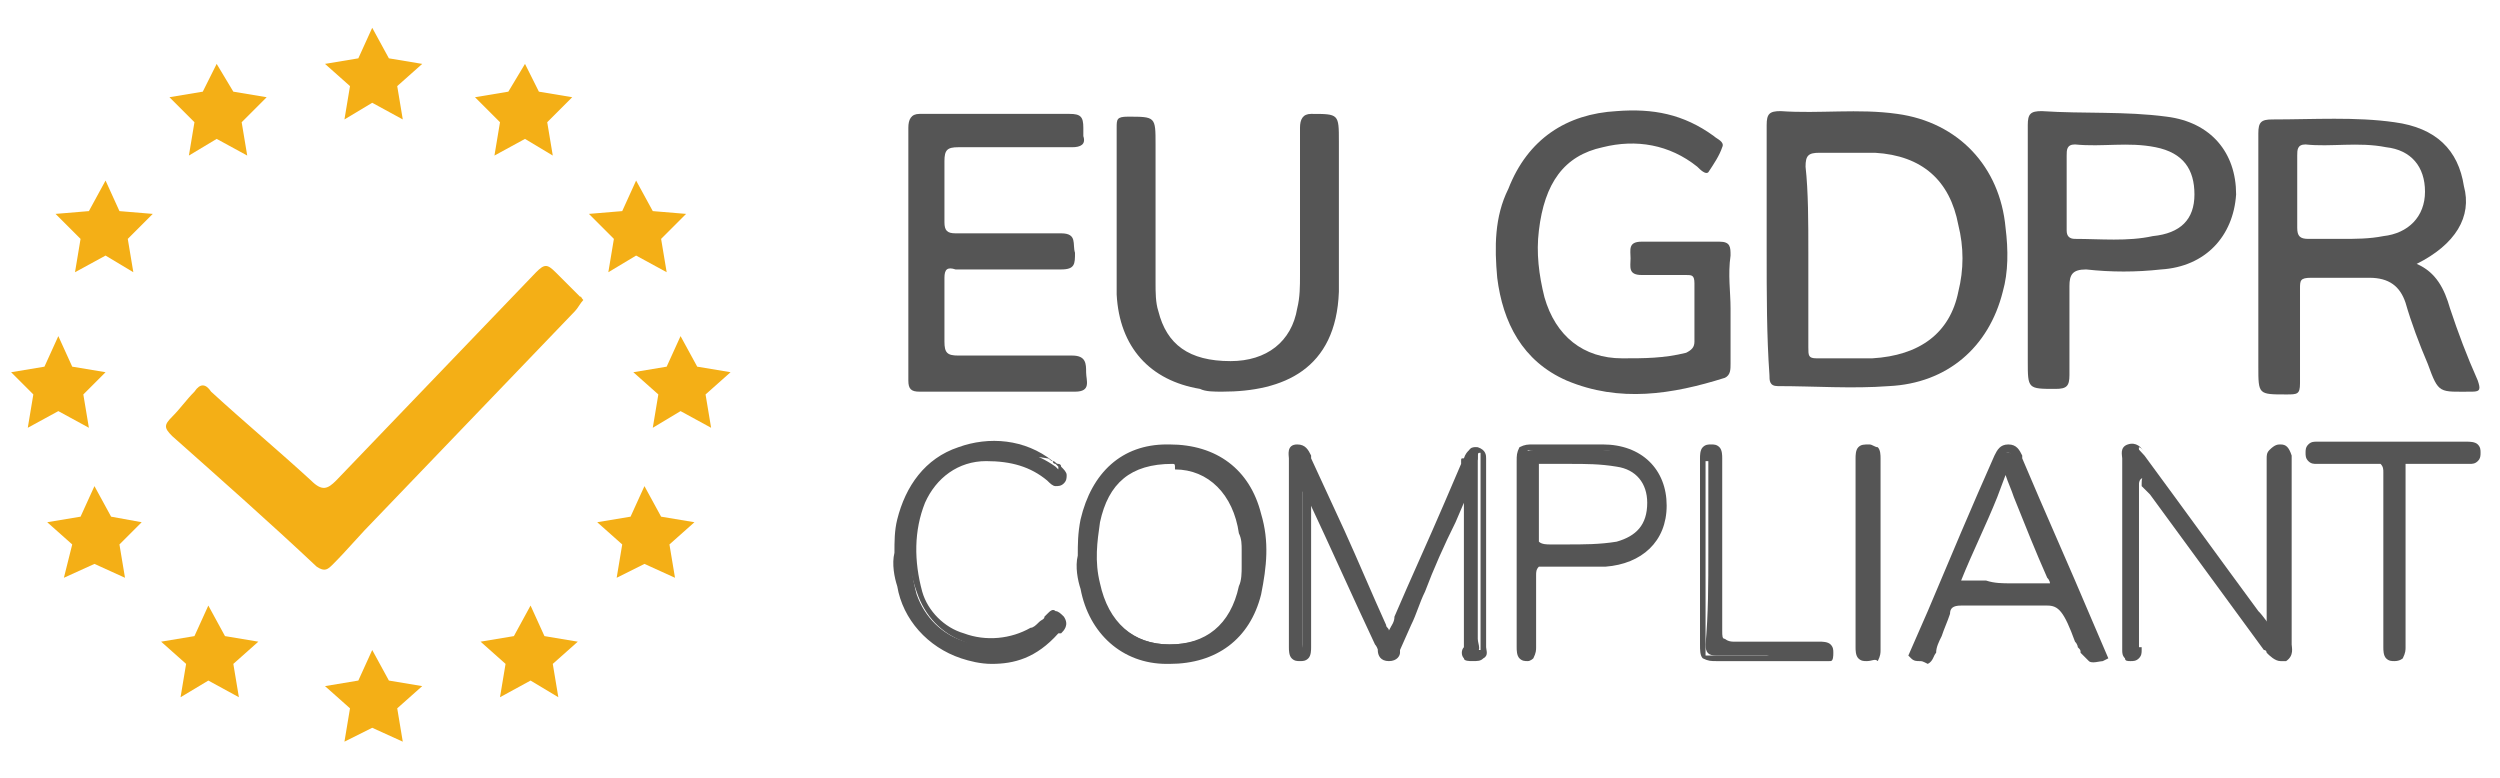 <?xml version="1.0" encoding="utf-8"?>
<!-- Generator: Adobe Illustrator 22.1.0, SVG Export Plug-In . SVG Version: 6.00 Build 0)  -->
<svg version="1.1" id="Layer_1" xmlns="http://www.w3.org/2000/svg" xmlns:xlink="http://www.w3.org/1999/xlink" x="0px" y="0px"
	 viewBox="0 0 90 28" style="enable-background:new 0 0 90 28;" xml:space="preserve">
<style type="text/css">
	.st0{fill:#555555;}
	.st1{fill:#555555;stroke:#555555;stroke-width:3;stroke-miterlimit:10;}
	.st2{fill:#F4AF16;}
</style>
<g>
	<g>
		<path class="st0" d="M1128.8-569.6c0-13.5,0.1-27.1-0.1-40.6c0-3.4,0.9-4.4,4.3-4.3c12.5,0.5,25.1-0.8,37.6,0.8
			c20.2,2.6,33.8,16.8,35.4,37.2c0.6,7.1,0.5,14.2-1.2,21.1c-4.3,17.7-18.1,29.5-37,30.5c-12,0.7-24.1,0.1-36.2,0.4
			c-3.1,0.1-2.8-1.7-2.8-3.7C1128.8-541.9,1128.8-555.8,1128.8-569.6z M1142.2-569.3c0,10.1,0,20.3,0,30.4c0,2.3,0.3,3.6,3.1,3.5
			c5.9-0.2,11.9,0.2,17.9-0.1c15.5-0.8,25.4-8.6,28.4-22.1c1.6-7.1,1.7-14.3,0.3-21.6c-2.7-14.5-12-22.9-26.8-23.7
			c-6.1-0.4-12.2,0.1-18.3-0.3c-3.5-0.2-4.7,0.7-4.6,4.4C1142.4-588.9,1142.2-579.1,1142.2-569.3z"/>
		<path class="st0" d="M1340.6-565.4c6.4,3.1,8.9,8.3,10.9,14.1c2.8,7.9,5.8,15.7,8.8,23.5c0.9,2.3,0.9,3.4-2.1,3.5
			c-10.5,0.5-10.5,0.6-14.2-9.3c-2.5-6.8-5.1-13.5-7.6-20.3c-2-5.5-5.8-8.4-11.6-8.5c-6.3-0.1-12.5-0.1-18.8-0.4
			c-3.2-0.1-3.7,1.3-3.7,4c0.1,10.1-0.1,20.3,0.1,30.4c0.1,3.2-1,4-4.1,4c-9.1-0.1-9.1,0.1-9.1-9c0-25.4,0.1-50.9-0.1-76.3
			c0-3.7,0.8-4.9,4.7-4.8c13.3,0.3,26.7-1,40,0.7c13.7,1.8,21.1,8.7,22.8,20.4C1358.6-580.8,1353.6-571.8,1340.6-565.4z
			 M1316.8-573.5c0-0.1,0-0.3,0-0.4c4.7,0,9.4,0.4,14-0.1c8.5-0.9,13.2-6.2,13.4-14.3c0.3-8.1-4.2-13.3-12.8-14.7
			c-8.8-1.4-17.7-0.3-26.5-0.7c-2.4-0.1-2.4,1.5-2.4,3.2c0,7.9,0.1,15.8,0,23.7c0,2.5,0.7,3.5,3.3,3.4
			C1309.3-573.6,1313.1-573.5,1316.8-573.5z"/>
		<path class="st0" d="M1116.8-550.6c0,6,0,11.9,0,17.9c0,1.9,0,3.5-2.2,4.2c-17,5.8-34.2,8.3-51.3,0.8
			c-14.4-6.4-20.7-18.8-22.3-33.8c-1.1-9.8-0.6-19.6,3.2-29c6.6-16.1,19.2-23.6,36-24.8c11.3-0.8,22.1,1.3,31.6,8.1
			c1.3,0.9,3.8,1.6,3,3.8c-1,2.8-2.3,5.7-4.2,8.1c-1,1.3-2.4-0.8-3.5-1.6c-9.5-6.8-20-8.7-31.2-6.3c-12.7,2.7-19.4,11.5-21.2,27.1
			c-0.8,7.2-0.4,14.5,1.6,21.5c3.4,12.3,12.4,19.6,25.1,20.4c7,0.4,13.8-0.1,20.6-1.9c2.1-0.6,2.8-1.5,2.8-3.7
			c-0.1-6.4-0.1-12.9,0-19.3c0-2.3-0.7-3.1-3-3c-4.8,0.1-9.7-0.2-14.5,0.1c-4.6,0.3-3.3-2.9-3.3-5.2c-0.1-2.4-0.9-5.2,3.5-5
			c8.5,0.3,17.1,0.3,25.6,0c3.5-0.1,4,1.4,3.9,4.2C1116.7-562.2,1116.8-556.4,1116.8-550.6z"/>
		<path class="st0" d="M877.5-614.4c8.2,0,16.4,0.2,24.6-0.1c3.8-0.1,4.9,1.1,4.4,4.6c-0.1,0.9-0.1,1.9,0,2.9c0.5,3.1-1,3.7-3.8,3.7
			c-12.4-0.1-24.8,0.1-37.2-0.1c-3.6-0.1-4.7,0.9-4.5,4.5c0.3,6.6,0.2,13.2,0,19.8c-0.1,3,0.8,3.8,3.8,3.8
			c11.6-0.2,23.2,0.2,34.8-0.2c5.8-0.2,4,3.4,4.3,6.2c0.3,3.3,0,5.2-4.4,5.1c-11.4-0.4-22.9,0-34.3-0.2c-3,0-4.3,0.5-4.1,3.9
			c0.3,7.1,0.3,14.2,0,21.2c-0.1,3.3,0.7,4.4,4.2,4.3c12.4-0.2,24.8,0.2,37.2-0.2c4.8-0.2,4.3,2.4,4.1,5.3c-0.2,2.7,1.4,6-4,5.9
			c-16.9-0.3-33.8-0.2-50.7-0.1c-2.9,0-3.9-0.7-3.9-3.8c0.1-27.5,0.1-55.1,0-82.6c0-3.1,0.7-4.2,4-4.1
			C860.4-614.2,868.9-614.4,877.5-614.4z"/>
		<path class="st0" d="M916.9-582.9c0-9.2,0.1-18.4,0-27.5c0-2.7,0.4-4,3.6-4c9.4-0.1,9.4-0.2,9.4,9.3c0,15.1,0,30.3,0,45.4
			c0,3,0.3,6.1,0.9,9.1c2.3,11,10.4,16.7,23.3,16.5c12.1-0.2,19.8-6,22-16.9c0.8-3.7,1-7.3,0.9-11c-0.1-16.1,0-32.2-0.2-48.3
			c0-3.1,0.8-4.1,4-4.1c9.3,0.1,9.4-0.1,9.3,9.4c-0.1,16.4,0.2,32.9-0.4,49.3c-1,25.4-18.2,33-38,32.6c-2.6,0-5.2-0.3-7.7-0.7
			c-16.3-2.8-26.1-13.8-26.9-30.5c-0.4-9.5-0.1-19-0.1-28.5C917-582.9,916.9-582.9,916.9-582.9z"/>
		<path class="st0" d="M1213.9-569.6c0-13.5,0.1-27-0.1-40.6c0-3.4,0.9-4.4,4.3-4.3c13.7,0.5,27.4-1.1,41,0.8
			c14.4,2,22.8,12,22.4,25.6c-0.5,13.9-10.1,23.8-24.7,24.7c-8.2,0.5-16.4,0.5-24.6,0.1c-4.5-0.2-5.3,1.4-5.2,5.4
			c0.3,9.7,0,19.3,0.2,29c0.1,3.2-0.6,4.5-4.2,4.5c-9-0.1-9,0.1-9-9.1C1213.9-545.5,1213.9-557.6,1213.9-569.6z M1227-588.5
			c0,4,0.1,8,0,12c0,1.9,0.5,3,2.7,2.9c8.5-0.2,17,0.5,25.5-0.5c8.2-1,12.8-6.2,13-14c0.2-8.5-3.9-13.6-12.3-15
			c-8.8-1.5-17.6-0.4-26.5-0.7c-2.4-0.1-2.4,1.5-2.4,3.2C1227-596.5,1227-592.5,1227-588.5z"/>
		<path class="st1" d="M978.2-490.9c0,8.3,0,16.7,0,25c0,8.2,0,16.4,0,24.6c0,1.5,1.1,3.9-2.1,3.7c-2.7-0.1-1.8-2.3-1.8-3.6
			c-0.1-20-0.1-40,0-59.9c0-1.4-1-3.5,1.6-3.8c2.2-0.3,2.5,1.6,3.2,3c8,18.2,16.1,36.5,24.1,54.7c0.6,1.3,1.2,2.6,2.2,4.6
			c1.3-2.9,2.4-5.1,3.4-7.3c7.4-16.8,14.7-33.6,22-50.3c0.3-0.7,0.7-1.5,1-2.2c0.5-1.5,1.2-2.7,3.1-2.4c1.9,0.4,1.2,2,1.3,3.2
			c0.1,7.7,0,15.5,0,23.2c0,12.1,0.1,24.2-0.1,36.2c0,1.6,1.8,4.8-2,4.7c-3.3-0.1-1.8-3-1.8-4.5c0-15.3,0.1-30.6,0.2-45.9
			c0-1.5-0.1-3-1.1-4.7c-4.9,11.1-9.8,22.2-14.7,33.2c-2.8,6.3-5.6,12.6-8.4,19c-0.6,1.4-0.9,3.1-3.2,3c-2-0.1-2.2-1.7-2.7-2.9
			c-7.1-15.8-14.2-31.7-21.3-47.5c-0.5-1.1-1.1-2.2-1.7-3.3C979.1-491,978.6-490.9,978.2-490.9z"/>
		<path class="st1" d="M1294.6-446.7c0-17.5,0-35.1,0-52.6c0-1.3,0-2.6,0-3.9c0-1.4,0.8-2,2.2-1.9c1.2,0.1,1.7,0.7,1.8,1.8
			c0,1.1,0,2.3,0,3.4c0,19.2,0,38.3-0.1,57.5c0,1.6,1.2,3.9-1.1,4.7c-2.4,0.9-3.3-1.3-4.4-2.8c-12.5-17-25-33.9-37.5-50.9
			c-1.3-1.8-2.6-3.5-4-5.4c-1.6,1.4-0.9,3-1,4.3c-0.1,16.6,0,33.2,0,49.8c0,1.1,0,2.3,0,3.4c0,1.5-0.9,1.8-2.2,1.8
			c-1.4,0-1.6-0.8-1.5-1.9c0-0.8,0-1.6,0-2.4c0-19.7,0-39.3,0.1-59c0-1.4-1.1-3.4,1.1-4.2c2.1-0.7,3.1,1.1,4.1,2.5
			c12.4,16.8,24.8,33.7,37.3,50.5c1.4,1.9,2.8,3.7,4.3,5.6C1293.9-446.5,1294.2-446.6,1294.6-446.7z"/>
		<path class="st1" d="M905.5-470.9c-0.3-4.1,0.2-7.9,1-11.7c3.2-14.3,13.3-22.7,27.1-22.9c15.4-0.2,25.5,7.2,29.3,21.9
			c2.2,8.4,2.2,16.9-0.1,25.3c-4.1,14.6-14.2,22.1-29.5,21.7c-13.5-0.4-23.8-9.3-26.8-23.4C905.7-463.7,905.2-467.3,905.5-470.9z
			 M960.2-470.2c-0.3-3.4-0.3-6.3-0.7-9.1c-1.9-13.4-10.6-21.9-22.6-22.2c-14.5-0.4-23.3,6.3-26.2,20.2c-1.4,6.7-1.4,13.4-0.1,20.1
			c2.7,13.2,11.4,20.7,24,20.8c12.9,0.1,21.3-6.8,24.3-20.2C959.6-464,959.8-467.3,960.2-470.2z"/>
		<path class="st1" d="M1238-438c-2.7,0.9-4.5,0.5-5.3-2.1c-0.3-1.1-0.9-2.1-1.3-3.1c-3.8-10.1-5.9-12.7-10.8-12.8
			c-6.2,0.2-21.8,0.1-28.4-0.1c-2.8-0.1-4.4,0.7-5.4,3.5c-1.4,4.1-3.4,8-5,12c-1,2.7-2.5,4-5.5,2.6c9.2-21.4,18.4-42.8,27.6-64.2
			c0.7-1.5,1.1-2.9,3.3-2.8c2.2,0.1,2.5,1.7,3.1,3.1C1219.6-480.8,1228.7-459.6,1238-438z M1207.1-499.8
			c-5.7,13.2-10.8,25.2-16,37.3c-1.2,2.7,0.6,2.5,2.3,2.5c9,0,18-0.1,27.1,0.1c3.3,0.1,3.4-0.9,2.2-3.6
			C1217.6-475.2,1212.7-486.8,1207.1-499.8z"/>
		<path class="st1" d="M1049-471.5c0-10,0.1-19.9-0.1-29.9c0-2.9,0.8-3.9,3.8-3.8c7.6,0.2,15.1-0.1,22.7,0.1
			c12.4,0.3,19.8,7.2,19.8,18.3c0,10.7-7.3,17.8-18.8,18.3c-6.3,0.2-12.6,0.3-18.8,0c-4-0.2-4.8,1.3-4.6,4.9
			c0.2,7.6,0.1,15.1,0,22.7c0,1.4,0.8,3.5-1.9,3.5c-2.7,0-2-2-2-3.4C1049-451.2,1049-461.3,1049-471.5z M1053-487
			c0,3.9,0,7.7,0,11.6c0,1.4-0.4,3.1,1.9,3c8.5-0.4,17.1,1.1,25.5-0.8c7.1-1.6,10.8-6.7,10.7-14c-0.1-6.9-4-11.8-10.9-13.3
			c-8.3-1.8-16.7-0.4-25-0.8c-2.2-0.1-2.2,1.2-2.2,2.8C1053-494.8,1053-490.9,1053-487z"/>
		<path class="st1" d="M845.5-470.7c-0.1-3.7,0.1-7.1,0.8-10.4c4.6-22.6,29.3-32.3,48.1-18.8c0.8,0.6,1.5,1.2,2.3,1.8
			c1.3,1.1,1.7,2.3,0.5,3.7c-1.5,1.8-2.3,0-3.1-0.7c-6.1-4.9-13-6.8-20.7-6.4c-9.8,0.4-17.6,5.7-21.1,14.9
			c-3.7,9.8-3.8,19.9-0.5,29.8c5,15.1,22.9,21.2,37.5,13.1c1.5-0.9,2.9-2,4.4-2.9c1.2-0.7,2.2-3,3.8-0.6c1.3,2-0.3,2.8-1.5,3.9
			c-17.4,14.8-44.6,5.7-49.4-16.7C845.8-463.7,845.2-467.4,845.5-470.7z"/>
		<path class="st1" d="M1335.7-469.5c0,9.5,0,19,0,28.5c0,1.4,0.9,3.4-2,3.4c-2.8,0-2-1.9-2-3.4c0-18.7-0.1-37.3,0.1-56
			c0-3.5-0.7-4.8-4.5-4.6c-5.8,0.3-11.6,0.1-17.4,0.1c-1.3,0-3.1,0.6-3-1.9c0.1-2.3,1.8-1.8,3.2-1.8c15.8,0,31.5,0,47.3,0
			c1.5,0,3.5-0.4,3.3,2.2c-0.2,2.4-2.1,1.5-3.3,1.5c-6.1,0.1-12.2,0.2-18.3,0c-2.8-0.1-3.5,0.8-3.5,3.5c0.1,9.5,0.1,19,0.1,28.5
			C1335.6-469.5,1335.7-469.5,1335.7-469.5z"/>
		<path class="st1" d="M1109.6-471.2c0-10,0-20,0-29.9c0-1.5-1-4,2-3.9c2.9,0.1,1.8,2.6,1.8,4c0.1,18.4,0.2,36.7,0,55.1
			c0,3.9,1.2,4.8,4.9,4.7c9.2-0.2,18.3-0.1,27.5,0c1.4,0,3.6-0.9,3.7,1.7c0.2,3.1-2.4,1.9-3.8,2c-10.8,0.1-21.6,0-32.4,0.1
			c-2.9,0-3.9-0.7-3.8-3.7C1109.7-451.3,1109.6-461.2,1109.6-471.2z"/>
		<path class="st1" d="M1159.9-472c0-9.8,0-19.6,0-29.4c0-1.6-0.8-4,2.2-3.7c2.6,0.2,1.6,2.4,1.6,3.8c0.1,20.1,0.1,40.2,0,60.3
			c0,1.4,0.9,3.5-1.9,3.4c-2.7,0-1.9-2.1-1.9-3.5C1159.9-451.4,1159.9-461.7,1159.9-472z"/>
	</g>
	<g>
		<polygon class="st2" points="674.7,-642.3 679.5,-632.5 690.4,-630.9 682.5,-623.2 684.4,-612.5 674.7,-617.6 665,-612.5 
			666.9,-623.2 659,-630.9 669.9,-632.5 		"/>
		<polygon class="st2" points="624.1,-630.9 628.9,-621.1 639.8,-619.5 631.9,-611.9 633.8,-601.1 624.1,-606.2 614.4,-601.1 
			616.3,-611.9 608.4,-619.5 619.2,-621.1 		"/>
		<polygon class="st2" points="587.1,-592.8 591.9,-583 602.7,-581.4 594.9,-573.8 596.7,-563 587.1,-568.1 577.4,-563 
			579.2,-573.8 571.4,-581.4 582.2,-583 		"/>
		<polygon class="st2" points="572.1,-541.8 576.9,-532 587.7,-530.4 579.9,-522.8 581.7,-512 572.1,-517.1 562.4,-512 
			564.2,-522.8 556.4,-530.4 567.2,-532 		"/>
		<polygon class="st2" points="584,-492.6 588.9,-482.8 599.7,-481.2 591.9,-473.6 593.7,-462.8 584,-467.9 574.3,-462.8 
			576.2,-473.6 568.4,-481.2 579.2,-482.8 		"/>
		<polygon class="st2" points="621.2,-454.1 626.1,-444.2 636.9,-442.7 629.1,-435 630.9,-424.3 621.2,-429.3 611.6,-424.3 
			613.4,-435 605.6,-442.7 616.4,-444.2 		"/>
		<polygon class="st2" points="674.7,-439.2 679.5,-429.3 690.4,-427.8 682.5,-420.1 684.4,-409.4 674.7,-414.4 665,-409.4 
			666.9,-420.1 659,-427.8 669.9,-429.3 		"/>
		<polygon class="st2" points="725.7,-454.1 730.5,-444.2 741.3,-442.7 733.5,-435 735.3,-424.3 725.7,-429.3 716,-424.3 
			717.8,-435 710,-442.7 720.8,-444.2 		"/>
		<polygon class="st2" points="763.3,-492.6 768.2,-482.8 779,-481.2 771.2,-473.6 773,-462.8 763.3,-467.9 753.6,-462.8 
			755.5,-473.6 747.7,-481.2 758.5,-482.8 		"/>
		<polygon class="st2" points="775.3,-541.8 780.1,-532 790.9,-530.4 783.1,-522.8 785,-512 775.3,-517.1 765.6,-512 767.5,-522.8 
			759.6,-530.4 770.4,-532 		"/>
		<polygon class="st2" points="760.7,-592.8 765.5,-583 776.3,-581.4 768.5,-573.8 770.3,-563 760.7,-568.1 751,-563 752.8,-573.8 
			745,-581.4 755.8,-583 		"/>
		<polygon class="st2" points="723.9,-630.9 728.7,-621.1 739.5,-619.5 731.7,-611.9 733.6,-601.1 723.9,-606.2 714.2,-601.1 
			716,-611.9 708.2,-619.5 719,-621.1 		"/>
		<path class="st2" d="M743.2-553.5c-1,1.2-1.9,2.5-3,3.6c-21.8,22.6-43.7,45.1-65.5,67.6c-4.7,4.8-9.3,9.7-13.9,14.6
			c-1.6,1.7-2.8,2.6-5,0.5c-15-14.7-31.2-28.2-47-42.1c-2.7-2.4-3.1-3.9-0.3-6.4c2.5-2.3,4.8-5,6.8-7.8c2-2.7,3.4-2.3,5.6-0.3
			c10.7,9.7,21.8,19.1,32.4,29c3.4,3.2,5.2,2.8,8.2-0.4c21.8-22.8,43.8-45.4,65.6-68.2c2.4-2.5,3.8-2.7,6.1-0.1
			c2.5,2.8,5.4,5.3,8.2,7.9C741.9-555.1,742.4-554.4,743.2-553.5z"/>
	</g>
</g>
<g>
	<g>
		<path class="st0" d="M63.6,9c0-1.5,0-3,0-4.5c0-0.4,0.1-0.5,0.5-0.5c1.4,0.1,2.8-0.1,4.2,0.1c2.2,0.3,3.7,1.9,3.9,4.1
			c0.1,0.8,0.1,1.6-0.1,2.3c-0.5,2-2,3.3-4.1,3.4c-1.3,0.1-2.7,0-4,0c-0.3,0-0.3-0.2-0.3-0.4C63.6,12.1,63.6,10.6,63.6,9z M65.1,9.1
			c0,1.1,0,2.2,0,3.4c0,0.3,0,0.4,0.3,0.4c0.7,0,1.3,0,2,0c1.7-0.1,2.8-0.9,3.1-2.4c0.2-0.8,0.2-1.6,0-2.4c-0.3-1.6-1.3-2.5-3-2.6
			c-0.7,0-1.4,0-2,0c-0.4,0-0.5,0.1-0.5,0.5C65.1,6.9,65.1,8,65.1,9.1z"/>
		<path class="st0" d="M87,9.5c0.7,0.3,1,0.9,1.2,1.6c0.3,0.9,0.6,1.7,1,2.6c0.1,0.3,0.1,0.4-0.2,0.4c-1.2,0-1.2,0.1-1.6-1
			c-0.3-0.7-0.6-1.5-0.8-2.2c-0.2-0.6-0.6-0.9-1.3-0.9c-0.7,0-1.4,0-2.1,0c-0.4,0-0.4,0.1-0.4,0.4c0,1.1,0,2.2,0,3.4
			c0,0.4-0.1,0.4-0.5,0.4c-1,0-1,0-1-1c0-2.8,0-5.6,0-8.4c0-0.4,0.1-0.5,0.5-0.5c1.5,0,3-0.1,4.4,0.1c1.5,0.2,2.3,1,2.5,2.3
			C89,7.8,88.4,8.8,87,9.5z M84.3,8.6C84.3,8.6,84.3,8.6,84.3,8.6c0.5,0,1,0,1.5-0.1c0.9-0.1,1.5-0.7,1.5-1.6c0-0.9-0.5-1.5-1.4-1.6
			c-1-0.2-2,0-2.9-0.1c-0.3,0-0.3,0.2-0.3,0.4c0,0.9,0,1.7,0,2.6c0,0.3,0.1,0.4,0.4,0.4C83.5,8.6,83.9,8.6,84.3,8.6z"/>
		<path class="st0" d="M62.3,11.1c0,0.7,0,1.3,0,2c0,0.2,0,0.4-0.2,0.5c-1.9,0.6-3.8,0.9-5.7,0.1c-1.6-0.7-2.3-2.1-2.5-3.7
			c-0.1-1.1-0.1-2.2,0.4-3.2C55,5,56.4,4.1,58.2,4c1.3-0.1,2.4,0.1,3.5,0.9C61.8,5,62.1,5.1,62,5.3c-0.1,0.3-0.3,0.6-0.5,0.9
			c-0.1,0.1-0.3-0.1-0.4-0.2c-1-0.8-2.2-1-3.4-0.7c-1.4,0.3-2.1,1.3-2.3,3c-0.1,0.8,0,1.6,0.2,2.4c0.4,1.4,1.4,2.2,2.8,2.2
			c0.8,0,1.5,0,2.3-0.2c0.2-0.1,0.3-0.2,0.3-0.4c0-0.7,0-1.4,0-2.1c0-0.3-0.1-0.3-0.3-0.3c-0.5,0-1.1,0-1.6,0
			c-0.5,0-0.4-0.3-0.4-0.6c0-0.3-0.1-0.6,0.4-0.6c0.9,0,1.9,0,2.8,0c0.4,0,0.4,0.2,0.4,0.5C62.2,9.9,62.3,10.5,62.3,11.1z"/>
		<path class="st0" d="M35.8,4.1c0.9,0,1.8,0,2.7,0c0.4,0,0.5,0.1,0.5,0.5c0,0.1,0,0.2,0,0.3c0.1,0.3-0.1,0.4-0.4,0.4
			c-1.4,0-2.7,0-4.1,0c-0.4,0-0.5,0.1-0.5,0.5c0,0.7,0,1.5,0,2.2c0,0.3,0.1,0.4,0.4,0.4c1.3,0,2.6,0,3.8,0c0.6,0,0.4,0.4,0.5,0.7
			c0,0.4,0,0.6-0.5,0.6c-1.3,0-2.5,0-3.8,0C34.1,9.6,34,9.7,34,10c0,0.8,0,1.6,0,2.3c0,0.4,0.1,0.5,0.5,0.5c1.4,0,2.7,0,4.1,0
			c0.5,0,0.5,0.3,0.5,0.6c0,0.3,0.2,0.7-0.4,0.7c-1.9,0-3.7,0-5.6,0c-0.3,0-0.4-0.1-0.4-0.4c0-3,0-6.1,0-9.1c0-0.3,0.1-0.5,0.4-0.5
			C33.9,4.1,34.9,4.1,35.8,4.1z"/>
		<path class="st0" d="M40.2,7.6c0-1,0-2,0-3c0-0.3,0-0.4,0.4-0.4c1,0,1,0,1,1c0,1.7,0,3.3,0,5c0,0.3,0,0.7,0.1,1
			c0.3,1.2,1.1,1.8,2.6,1.8c1.3,0,2.2-0.7,2.4-1.9c0.1-0.4,0.1-0.8,0.1-1.2c0-1.8,0-3.6,0-5.3c0-0.3,0.1-0.5,0.4-0.5c1,0,1,0,1,1
			c0,1.8,0,3.6,0,5.4c-0.1,2.8-2,3.6-4.2,3.6c-0.3,0-0.6,0-0.8-0.1c-1.8-0.3-2.9-1.5-3-3.4C40.2,9.7,40.2,8.6,40.2,7.6
			C40.2,7.6,40.2,7.6,40.2,7.6z"/>
		<path class="st0" d="M73,9c0-1.5,0-3,0-4.5c0-0.4,0.1-0.5,0.5-0.5C75,4.1,76.5,4,78,4.2c1.6,0.2,2.5,1.3,2.5,2.8
			c-0.1,1.5-1.1,2.6-2.7,2.7c-0.9,0.1-1.8,0.1-2.7,0c-0.5,0-0.6,0.2-0.6,0.6c0,1.1,0,2.1,0,3.2c0,0.4-0.1,0.5-0.5,0.5c-1,0-1,0-1-1
			C73,11.7,73,10.4,73,9z M74.4,7c0,0.4,0,0.9,0,1.3c0,0.2,0.1,0.3,0.3,0.3c0.9,0,1.9,0.1,2.8-0.1C78.5,8.4,79,7.9,79,7
			c0-0.9-0.4-1.5-1.4-1.7c-1-0.2-1.9,0-2.9-0.1c-0.3,0-0.3,0.2-0.3,0.4C74.4,6.1,74.4,6.5,74.4,7z"/>
		<g>
			<path class="st0" d="M46.9,17.7c0,0.9,0,1.8,0,2.8c0,0.9,0,1.8,0,2.7c0,0.2,0.1,0.4-0.2,0.4c-0.3,0-0.2-0.3-0.2-0.4
				c0-2.2,0-4.4,0-6.6c0-0.2-0.1-0.4,0.2-0.4c0.2,0,0.3,0.2,0.3,0.3c0.9,2,1.8,4,2.7,6c0.1,0.1,0.1,0.3,0.2,0.5
				c0.1-0.3,0.3-0.6,0.4-0.8c0.8-1.9,1.6-3.7,2.4-5.6c0-0.1,0.1-0.2,0.1-0.2c0.1-0.2,0.1-0.3,0.3-0.3c0.2,0,0.1,0.2,0.1,0.3
				c0,0.9,0,1.7,0,2.6c0,1.3,0,2.7,0,4c0,0.2,0.2,0.5-0.2,0.5c-0.4,0-0.2-0.3-0.2-0.5c0-1.7,0-3.4,0-5.1c0-0.2,0-0.3-0.1-0.5
				c-0.5,1.2-1.1,2.4-1.6,3.7c-0.3,0.7-0.6,1.4-0.9,2.1c-0.1,0.2-0.1,0.3-0.4,0.3c-0.2,0-0.2-0.2-0.3-0.3c-0.8-1.7-1.6-3.5-2.4-5.2
				c-0.1-0.1-0.1-0.2-0.2-0.4C47,17.7,47,17.7,46.9,17.7z"/>
			<path class="st0" d="M50,23.8C49.9,23.8,49.9,23.8,50,23.8c-0.3,0-0.4-0.2-0.4-0.4c0,0,0,0,0-0.1c-0.5-1.2-1.1-2.4-1.6-3.5
				c-0.3-0.6-0.5-1.1-0.8-1.7c0,0,0,0,0,0l0,3.1c0,0.7,0,1.4,0,2c0,0,0,0.1,0,0.1c0,0.1,0,0.3-0.1,0.4c-0.1,0.1-0.2,0.1-0.3,0.1
				c-0.1,0-0.2,0-0.3-0.1c-0.1-0.1-0.1-0.3-0.1-0.4c0,0,0-0.1,0-0.1c0-2.2,0-4.4,0-6.6c0,0,0-0.1,0-0.1c0-0.1-0.1-0.5,0.3-0.5
				c0.3,0,0.4,0.2,0.5,0.4c0,0,0,0,0,0.1l1.2,2.6c0.5,1.1,1,2.3,1.5,3.4c0,0.1,0.1,0.1,0.1,0.2c0.1-0.2,0.2-0.3,0.2-0.5
				c0.6-1.4,1.2-2.7,1.8-4.1l0.6-1.4c0,0,0-0.1,0-0.1c0-0.1,0-0.1,0.1-0.1c0.1-0.3,0.3-0.4,0.5-0.4c0.3,0.1,0.3,0.3,0.3,0.4
				c0,0,0,0,0,0.1c0,0.6,0,1.3,0,1.9l0,0.6c0,0.3,0,0.6,0,1c0,1,0,2,0,3.1c0,0,0,0.1,0,0.1c0,0.1,0.1,0.3-0.1,0.4
				c-0.1,0.1-0.2,0.1-0.4,0.1c-0.1,0-0.3,0-0.3-0.1c-0.1-0.1-0.1-0.3,0-0.4c0,0,0-0.1,0-0.1c0-1.2,0-2.4,0-3.6c0-0.5,0-1,0-1.5
				c0,0,0,0,0,0l-0.3,0.7c-0.4,0.8-0.8,1.7-1.1,2.5c-0.2,0.4-0.3,0.8-0.5,1.2l-0.4,0.9c0,0,0,0,0,0.1C50.4,23.6,50.3,23.8,50,23.8z
				 M47.2,17.5l0.1,0.1c0,0,0,0.1,0.1,0.1c0,0.1,0.1,0.2,0.1,0.3c0.3,0.6,0.5,1.1,0.8,1.7c0.5,1.2,1.1,2.4,1.6,3.5c0,0,0,0.1,0,0.1
				c0,0.1,0.1,0.1,0.1,0.1c0.1,0,0.1,0,0.2-0.2c0,0,0,0,0-0.1l0.4-0.9c0.2-0.4,0.3-0.8,0.5-1.2c0.4-0.9,0.8-1.7,1.1-2.6l0.6-1.4
				l0.2,0.3c0.1,0.2,0.1,0.4,0.1,0.6c0,0.5,0,1,0,1.5c0,1.2,0,2.4,0,3.6c0,0.1,0,0.1,0,0.2c0,0,0,0.1,0,0.2c0,0,0,0,0.1,0
				c0.1,0,0.1,0,0.1,0c0,0,0-0.1,0-0.2c0-0.1,0-0.1,0-0.2c0-1,0-2,0-3c0-0.3,0-0.6,0-1l0-0.6c0-0.6,0-1.3,0-1.9c0,0,0-0.1,0-0.1
				c0,0,0-0.1,0-0.1c0,0,0,0,0,0c-0.1,0-0.1,0-0.1,0.2c0,0.1-0.1,0.1-0.1,0.2c0,0,0,0,0,0.1l-0.6,1.4c-0.6,1.4-1.2,2.7-1.8,4.1
				c-0.1,0.2-0.1,0.3-0.2,0.5c0,0.1-0.1,0.2-0.1,0.3L50,23.5l-0.2-0.3c0-0.1-0.1-0.1-0.1-0.2c-0.1-0.1-0.1-0.2-0.1-0.3
				c-0.5-1.1-1-2.3-1.5-3.4l-1.2-2.6c0,0,0-0.1,0-0.1c-0.1-0.2-0.1-0.2-0.1-0.2c0,0-0.1,0-0.1,0c0,0,0,0.1,0,0.1c0,0,0,0.1,0,0.1
				c0,2.2,0,4.4,0,6.6c0,0,0,0.1,0,0.1c0,0,0,0.1,0,0.1c0,0,0,0,0.1,0c0,0,0.1,0,0.1,0c0,0,0-0.1,0-0.1c0,0,0-0.1,0-0.1
				c0-0.7,0-1.4,0-2l0-3.6L47.2,17.5z"/>
		</g>
		<g>
			<path class="st0" d="M81.9,22.6c0-1.9,0-3.9,0-5.8c0-0.1,0-0.3,0-0.4c0-0.2,0.1-0.2,0.2-0.2c0.1,0,0.2,0.1,0.2,0.2
				c0,0.1,0,0.2,0,0.4c0,2.1,0,4.2,0,6.4c0,0.2,0.1,0.4-0.1,0.5c-0.3,0.1-0.4-0.1-0.5-0.3c-1.4-1.9-2.8-3.7-4.1-5.6
				c-0.1-0.2-0.3-0.4-0.4-0.6C77,17.2,77,17.4,77,17.5c0,1.8,0,3.7,0,5.5c0,0.1,0,0.2,0,0.4c0,0.2-0.1,0.2-0.2,0.2
				c-0.2,0-0.2-0.1-0.2-0.2c0-0.1,0-0.2,0-0.3c0-2.2,0-4.3,0-6.5c0-0.2-0.1-0.4,0.1-0.5c0.2-0.1,0.3,0.1,0.5,0.3
				c1.4,1.9,2.7,3.7,4.1,5.6c0.2,0.2,0.3,0.4,0.5,0.6C81.8,22.6,81.9,22.6,81.9,22.6z"/>
			<path class="st0" d="M82.1,23.8c-0.2,0-0.4-0.2-0.5-0.3c0,0,0-0.1-0.1-0.1l-4.1-5.6c-0.1-0.1-0.2-0.2-0.3-0.3c0,0,0,0,0,0
				c0,0,0,0.1,0,0.1c0,1.4,0,2.9,0,4.3l0,1.2c0,0,0,0.1,0,0.1c0,0.1,0,0.2,0,0.2c0,0.1,0,0.2-0.1,0.3c-0.1,0.1-0.2,0.1-0.3,0.1
				c0,0,0,0,0,0c-0.1,0-0.2,0-0.2-0.1c-0.1-0.1-0.1-0.2-0.1-0.3c0,0,0-0.1,0-0.1l0-1.4c0-1.7,0-3.5,0-5.3c0,0,0-0.1,0-0.1
				c0-0.1-0.1-0.4,0.2-0.5c0.3-0.1,0.5,0.1,0.6,0.3c0,0,0,0,0,0.1c1.4,1.9,2.7,3.7,4.1,5.6c0.1,0.1,0.2,0.3,0.3,0.4l0-5.5
				c0-0.1,0-0.3,0-0.4c0-0.1,0-0.2,0.1-0.3C81.9,16,82,16,82.1,16c0.2,0,0.3,0.1,0.4,0.4c0,0.1,0,0.3,0,0.4l0,1.2c0,1.7,0,3.4,0,5.1
				c0,0,0,0.1,0,0.1c0,0.1,0.1,0.4-0.2,0.6C82.2,23.8,82.1,23.8,82.1,23.8z M77.2,16.8l0.3,0.3c0.1,0.1,0.2,0.3,0.3,0.4l4.1,5.6
				c0,0,0,0.1,0.1,0.1c0.1,0.2,0.2,0.2,0.2,0.2c0,0,0.1,0,0-0.2c0-0.1,0-0.1,0-0.2c0-1.7,0-3.4,0-5.1l0-1.2c0-0.1,0-0.2,0-0.4
				c0,0,0,0,0,0c0,0,0,0,0,0c0,0-0.1,0-0.1,0c0,0,0,0,0,0c0,0.1,0,0.3,0,0.4l0,5.9l-0.3,0.1l-0.2-0.3c-0.1-0.1-0.2-0.3-0.3-0.4
				c-1.4-1.9-2.7-3.7-4.1-5.6c0,0,0,0,0-0.1c-0.1-0.2-0.2-0.2-0.2-0.2c0,0,0,0,0,0c0,0,0,0.1,0,0.1c0,0,0,0.1,0,0.2
				c0,1.8,0,3.5,0,5.3l0,1.4c0,0.1,0,0.1,0,0.2c0,0,0,0,0,0c0,0,0,0,0,0c0,0,0.1,0,0.1,0c0,0,0,0,0,0c0-0.1,0-0.2,0-0.2
				c0,0,0-0.1,0-0.1l0-1.2c0-1.4,0-2.9,0-4.3c0,0,0-0.1,0-0.1c0-0.1,0-0.3,0.2-0.5L77.2,16.8z M76.9,23.5L76.9,23.5L76.9,23.5z"/>
		</g>
		<g>
			<path class="st0" d="M38.9,19.9c0-0.5,0-0.9,0.1-1.3c0.4-1.6,1.5-2.5,3-2.5c1.7,0,2.8,0.8,3.2,2.4c0.2,0.9,0.2,1.9,0,2.8
				c-0.4,1.6-1.6,2.4-3.3,2.4c-1.5,0-2.6-1-3-2.6C38.9,20.7,38.9,20.3,38.9,19.9z M45,20c0-0.4,0-0.7-0.1-1
				c-0.2-1.5-1.2-2.4-2.5-2.5c-1.6,0-2.6,0.7-2.9,2.2c-0.2,0.7-0.2,1.5,0,2.2c0.3,1.5,1.3,2.3,2.6,2.3c1.4,0,2.4-0.7,2.7-2.2
				C44.9,20.7,44.9,20.3,45,20z"/>
			<path class="st0" d="M42.1,23.9c0,0-0.1,0-0.1,0c-1.6,0-2.8-1.1-3.1-2.7c-0.1-0.3-0.2-0.8-0.1-1.2c0-0.4,0-0.8,0.1-1.3
				C39.3,17,40.4,16,42,16c0,0,0.1,0,0.1,0c1.7,0,2.9,0.9,3.3,2.5c0.3,1,0.2,1.9,0,2.9C45,23,43.8,23.9,42.1,23.9z M42.1,16.3
				C42.1,16.3,42.1,16.3,42.1,16.3c-1.5,0-2.6,0.9-2.9,2.4c-0.1,0.5-0.1,0.9-0.1,1.2l0,0l0,0c0,0.4,0,0.8,0.1,1.1
				c0.3,1.5,1.4,2.4,2.8,2.5c1.6,0,2.7-0.7,3.1-2.3c0.2-0.9,0.3-1.8,0-2.7C44.7,17.1,43.7,16.3,42.1,16.3z M42.2,23.5
				C42.1,23.5,42.1,23.5,42.2,23.5c-1.5,0-2.5-0.9-2.8-2.4c-0.2-0.8-0.2-1.5,0-2.3c0.3-1.6,1.4-2.4,3.1-2.4c1.4,0,2.4,1,2.7,2.6
				c0,0.2,0,0.4,0.1,0.7c0,0.1,0,0.2,0,0.3l0,0l0,0c0,0.1,0,0.2,0,0.3c0,0.3-0.1,0.5-0.1,0.8C44.6,22.6,43.7,23.5,42.2,23.5z
				 M42.2,16.7c-1.5,0-2.3,0.7-2.6,2.1c-0.1,0.7-0.2,1.4,0,2.2c0.3,1.4,1.2,2.2,2.5,2.2c0,0,0,0,0,0c1.3,0,2.2-0.7,2.5-2.1
				c0.1-0.2,0.1-0.5,0.1-0.7c0-0.1,0-0.2,0-0.3c0-0.1,0-0.2,0-0.3c0-0.2,0-0.4-0.1-0.6c-0.2-1.4-1.1-2.3-2.3-2.3
				C42.3,16.7,42.3,16.7,42.2,16.7z"/>
		</g>
		<g>
			<path class="st0" d="M75.6,23.6c-0.3,0.1-0.5,0.1-0.6-0.2c0-0.1-0.1-0.2-0.1-0.3c-0.4-1.1-0.6-1.4-1.2-1.4c-0.7,0-2.4,0-3.1,0
				c-0.3,0-0.5,0.1-0.6,0.4c-0.2,0.5-0.4,0.9-0.5,1.3c-0.1,0.3-0.3,0.4-0.6,0.3c1-2.4,2-4.7,3-7.1c0.1-0.2,0.1-0.3,0.4-0.3
				c0.2,0,0.3,0.2,0.3,0.3C73.6,18.8,74.6,21.2,75.6,23.6z M72.2,16.7c-0.6,1.5-1.2,2.8-1.8,4.1c-0.1,0.3,0.1,0.3,0.3,0.3
				c1,0,2,0,3,0c0.4,0,0.4-0.1,0.2-0.4C73.4,19.5,72.8,18.2,72.2,16.7z"/>
			<path class="st0" d="M69.1,23.8c-0.1,0-0.2,0-0.3-0.1l-0.1-0.1l0.7-1.6c0.8-1.9,1.6-3.8,2.4-5.6l0,0c0.1-0.2,0.2-0.4,0.5-0.4
				c0.3,0,0.4,0.2,0.5,0.4c0,0,0,0,0,0.1c0.8,1.9,1.7,3.9,2.5,5.8l0.6,1.4l-0.2,0.1c-0.1,0-0.4,0.1-0.5,0c-0.1-0.1-0.2-0.2-0.3-0.3
				c0-0.1,0-0.1-0.1-0.2c0,0,0-0.1-0.1-0.2c-0.4-1.1-0.6-1.3-1-1.3c-0.7,0-2.4,0-3.1,0c-0.3,0-0.4,0.1-0.4,0.3
				c-0.1,0.3-0.2,0.5-0.3,0.8c-0.1,0.2-0.2,0.4-0.2,0.6c-0.1,0.1-0.1,0.3-0.3,0.4C69.2,23.8,69.2,23.8,69.1,23.8z M69.1,23.5
				C69.1,23.5,69.1,23.5,69.1,23.5c0.1,0,0.2-0.1,0.2-0.2c0.1-0.2,0.2-0.4,0.2-0.6c0.1-0.2,0.2-0.5,0.3-0.7c0.2-0.4,0.5-0.5,0.8-0.5
				c0.8,0,2.5,0,3.1,0l0,0l0,0c0.7,0,0.9,0.4,1.3,1.5c0,0,0,0.1,0.1,0.1c0,0.1,0.1,0.1,0.1,0.2c0,0.1,0.1,0.1,0.1,0.1
				c0,0,0.1,0,0.1,0L75,22.4c-0.8-2-1.7-3.9-2.5-5.8c0,0,0,0,0-0.1c-0.1-0.1-0.1-0.2-0.2-0.2c-0.1,0-0.1,0-0.2,0.2l0,0
				c-0.8,1.9-1.6,3.8-2.4,5.6L69.1,23.5z M73.7,21.3C73.7,21.3,73.7,21.3,73.7,21.3c-0.8,0-1.5,0-2.2,0c-0.3,0-0.5,0-0.8,0l0,0
				c-0.1,0-0.3,0-0.4-0.1c-0.1-0.1,0-0.3,0-0.4c0.4-1,0.8-2,1.3-3l0.6-1.5l0.2,0.4c0.2,0.4,0.3,0.8,0.5,1.1c0.4,1,0.8,1.9,1.2,2.9
				c0.1,0.2,0.1,0.3,0,0.5C74.1,21.3,73.9,21.3,73.7,21.3z M72.4,21c0.4,0,0.9,0,1.3,0c0.1,0,0.1,0,0.1,0c0,0,0-0.1-0.1-0.2
				c-0.4-0.9-0.8-1.9-1.2-2.9c-0.1-0.3-0.2-0.5-0.3-0.8l-0.3,0.8c-0.4,1-0.9,2-1.3,3c0,0,0,0,0,0c0,0,0.1,0,0.1,0l0,0
				c0.3,0,0.5,0,0.8,0C71.8,21,72.1,21,72.4,21z"/>
		</g>
		<g>
			<path class="st0" d="M54.8,19.9c0-1.1,0-2.2,0-3.3c0-0.3,0.1-0.4,0.4-0.4c0.8,0,1.7,0,2.5,0c1.4,0,2.2,0.8,2.2,2
				c0,1.2-0.8,2-2.1,2c-0.7,0-1.4,0-2.1,0c-0.4,0-0.5,0.1-0.5,0.5c0,0.8,0,1.7,0,2.5c0,0.2,0.1,0.4-0.2,0.4c-0.3,0-0.2-0.2-0.2-0.4
				C54.8,22.1,54.8,21,54.8,19.9z M55.2,18.2c0,0.4,0,0.9,0,1.3c0,0.2,0,0.3,0.2,0.3c0.9,0,1.9,0.1,2.8-0.1c0.8-0.2,1.2-0.7,1.2-1.5
				c0-0.8-0.4-1.3-1.2-1.5c-0.9-0.2-1.8,0-2.8-0.1c-0.2,0-0.2,0.1-0.2,0.3C55.2,17.3,55.2,17.7,55.2,18.2z"/>
			<path class="st0" d="M55,23.8c-0.1,0-0.2,0-0.3-0.1c-0.1-0.1-0.1-0.3-0.1-0.4c0,0,0,0,0-0.1c0-0.8,0-1.7,0-2.5l0-0.8
				c0-0.3,0-0.6,0-0.9c0-0.8,0-1.6,0-2.4c0-0.2,0-0.3,0.1-0.5C54.9,16,55,16,55.2,16c0.4,0,0.9,0,1.3,0c0.4,0,0.8,0,1.2,0
				c1.4,0,2.3,0.9,2.3,2.2c0,1.3-0.9,2.1-2.2,2.2c-0.6,0-1.4,0-2.1,0c-0.1,0-0.2,0-0.3,0c-0.1,0.1-0.1,0.2-0.1,0.3
				c0,0.7,0,1.4,0,2.1l0,0.4c0,0,0,0,0,0.1c0,0.1,0,0.2-0.1,0.4C55.2,23.7,55.1,23.8,55,23.8C55,23.8,55,23.8,55,23.8z M54.9,23.4
				C54.9,23.4,55,23.5,54.9,23.4c0.1,0,0.1,0,0.1,0c0,0,0-0.1,0-0.1c0,0,0-0.1,0-0.1l0-0.4c0-0.7,0-1.4,0-2.1c0-0.2,0-0.4,0.2-0.6
				c0.1-0.1,0.4-0.1,0.5-0.1c0.7,0,1.5,0,2.1,0c1.2,0,1.9-0.8,1.9-1.9c0-1.1-0.8-1.8-2-1.9c-0.4,0-0.8,0-1.2,0c-0.4,0-0.9,0-1.3,0
				c-0.1,0-0.2,0-0.2,0c0,0,0,0.1,0,0.2c0,0.8,0,1.6,0,2.4c0,0.3,0,0.6,0,0.9l0,0.8c0,0.8,0,1.7,0,2.5c0,0,0,0.1,0,0.1
				C54.9,23.4,54.9,23.4,54.9,23.4z M57.1,20c-0.2,0-0.4,0-0.6,0c-0.3,0-0.7,0-1,0c-0.1,0-0.2,0-0.3-0.1C55,19.7,55,19.6,55,19.5
				c0,0,0,0,0-0.1c0-0.3,0-0.6,0-0.9l0-0.7c0-0.3,0-0.6,0-0.9c0-0.1,0-0.3,0.1-0.4c0.1-0.1,0.2-0.1,0.3-0.1c0.3,0,0.7,0,1,0
				c0.6,0,1.2,0,1.8,0.1c0.8,0.2,1.3,0.8,1.3,1.6c0,0.9-0.5,1.5-1.3,1.7C57.9,19.9,57.5,20,57.1,20z M55.8,19.6c0.2,0,0.4,0,0.6,0
				c0.6,0,1.2,0,1.8-0.1c0.7-0.2,1.1-0.6,1.1-1.4c0-0.7-0.4-1.2-1.1-1.3c-0.6-0.1-1.1-0.1-1.7-0.1c-0.3,0-0.7,0-1,0c0,0-0.1,0-0.1,0
				c0,0,0,0.1,0,0.1c0,0.3,0,0.6,0,0.9l0,0.7c0,0.3,0,0.6,0,0.9c0,0,0,0,0,0.1c0,0,0,0.1,0,0.1c0,0,0,0,0,0
				C55.5,19.6,55.7,19.6,55.8,19.6z"/>
		</g>
		<g>
			<path class="st0" d="M32.3,20c0-0.4,0-0.8,0.1-1.2c0.5-2.5,3.2-3.6,5.3-2.1c0.1,0.1,0.2,0.1,0.2,0.2c0.1,0.1,0.2,0.3,0.1,0.4
				c-0.2,0.2-0.2,0-0.3-0.1c-0.7-0.5-1.4-0.7-2.3-0.7c-1.1,0-1.9,0.6-2.3,1.6c-0.4,1.1-0.4,2.2-0.1,3.3c0.6,1.7,2.5,2.3,4.1,1.4
				c0.2-0.1,0.3-0.2,0.5-0.3c0.1-0.1,0.2-0.3,0.4-0.1c0.1,0.2,0,0.3-0.2,0.4c-1.9,1.6-4.9,0.6-5.5-1.8C32.3,20.7,32.3,20.3,32.3,20z
				"/>
			<path class="st0" d="M35.7,23.9c-0.4,0-0.8-0.1-1.1-0.2c-1.2-0.4-2.1-1.4-2.3-2.6c-0.1-0.3-0.2-0.8-0.1-1.2c0-0.4,0-0.8,0.1-1.2
				c0.3-1.2,1-2.2,2.2-2.6c1.1-0.4,2.4-0.3,3.4,0.5c0.1,0,0.1,0.1,0.2,0.1c0,0,0.1,0,0.1,0.1c0.1,0.1,0.2,0.2,0.2,0.3
				c0,0.1,0,0.2-0.1,0.3c-0.1,0.1-0.2,0.1-0.3,0.1c-0.1,0-0.2-0.1-0.3-0.2c0,0,0,0,0,0c-0.6-0.5-1.3-0.7-2.2-0.7
				c-1,0-1.8,0.6-2.2,1.5c-0.4,1-0.4,2.1-0.1,3.2c0.2,0.7,0.8,1.3,1.5,1.5c0.8,0.3,1.7,0.2,2.4-0.2c0.1,0,0.2-0.1,0.3-0.2
				c0.1-0.1,0.2-0.1,0.2-0.2c0,0,0,0,0.1-0.1c0.1-0.1,0.2-0.2,0.3-0.1c0.1,0,0.2,0.1,0.3,0.2c0.2,0.3,0,0.5-0.1,0.6c0,0,0,0-0.1,0
				C37.3,23.7,36.5,23.9,35.7,23.9z M35.7,16.2c-0.4,0-0.8,0.1-1.1,0.2c-1,0.4-1.7,1.3-2,2.4c-0.1,0.3-0.1,0.7-0.1,1.1l0,0l0,0
				c0,0.4,0,0.8,0.1,1.1c0.2,1.1,1,2,2.1,2.3c1.1,0.4,2.2,0.1,3.1-0.6c0,0,0,0,0.1,0c0.1-0.1,0.1-0.1,0.1-0.2c0,0,0,0,0,0
				c0,0,0,0,0,0c0,0-0.1,0.1-0.1,0.1c-0.1,0-0.1,0.1-0.2,0.1c-0.1,0.1-0.2,0.1-0.3,0.2c-0.8,0.5-1.8,0.6-2.7,0.2
				c-0.8-0.3-1.4-0.9-1.7-1.8c-0.4-1.1-0.4-2.3,0.1-3.4c0.4-1.1,1.3-1.7,2.5-1.8c0.9,0,1.7,0.2,2.4,0.7c0,0,0.1,0.1,0.1,0.1
				c0,0,0,0,0,0c0,0,0,0,0,0c0,0,0-0.1,0-0.1c0,0,0,0-0.1-0.1c0,0-0.1,0-0.1-0.1c-0.1,0-0.1-0.1-0.2-0.1
				C37,16.4,36.3,16.2,35.7,16.2z"/>
		</g>
		<g>
			<path class="st0" d="M86.4,20.1c0,1,0,2.1,0,3.1c0,0.2,0.1,0.4-0.2,0.4c-0.3,0-0.2-0.2-0.2-0.4c0-2.1,0-4.1,0-6.2
				c0-0.4-0.1-0.5-0.5-0.5c-0.6,0-1.3,0-1.9,0c-0.1,0-0.3,0.1-0.3-0.2c0-0.3,0.2-0.2,0.3-0.2c1.7,0,3.5,0,5.2,0c0.2,0,0.4,0,0.4,0.2
				c0,0.3-0.2,0.2-0.4,0.2c-0.7,0-1.4,0-2,0c-0.3,0-0.4,0.1-0.4,0.4C86.4,18,86.4,19,86.4,20.1C86.4,20.1,86.4,20.1,86.4,20.1z"/>
			<path class="st0" d="M86.2,23.8c-0.1,0-0.2,0-0.3-0.1c-0.1-0.1-0.1-0.3-0.1-0.4c0,0,0,0,0-0.1l0-0.9c0-1.7,0-3.5,0-5.3
				c0-0.1,0-0.2-0.1-0.3c0,0-0.1,0-0.3,0c-0.5,0-1,0-1.5,0c-0.1,0-0.3,0-0.4,0c0,0,0,0-0.1,0c-0.1,0-0.2,0-0.3-0.1
				c-0.1-0.1-0.1-0.2-0.1-0.3c0-0.1,0-0.2,0.1-0.3c0.1-0.1,0.2-0.1,0.3-0.1c0,0,0,0,0.1,0c1.7,0,3.5,0,5.2,0c0,0,0,0,0.1,0
				c0.1,0,0.3,0,0.4,0.1c0.1,0.1,0.1,0.2,0.1,0.3c0,0.1,0,0.2-0.1,0.3c-0.1,0.1-0.2,0.1-0.3,0.1c0,0,0,0-0.1,0c-0.6,0-1.3,0-2,0
				c-0.1,0-0.2,0-0.2,0c0,0,0,0,0,0.2c0,0.8,0,1.5,0,2.3c0,0.2,0,0.5,0,0.7h0l0,0.9c0,0.8,0,1.6,0,2.4c0,0,0,0,0,0.1
				c0,0.1,0,0.2-0.1,0.4C86.5,23.7,86.4,23.8,86.2,23.8C86.2,23.8,86.2,23.8,86.2,23.8z M86.1,23.4C86.2,23.4,86.2,23.5,86.1,23.4
				c0.1,0,0.1,0,0.1,0c0,0,0-0.1,0-0.1c0,0,0-0.1,0-0.1c0-0.8,0-1.6,0-2.4l0-0.6l0,0v-0.2c0-0.3,0-0.6,0-0.9c0-0.7,0-1.5,0-2.3
				c0-0.2,0-0.3,0.1-0.4c0.1-0.1,0.3-0.1,0.4-0.1c0.7,0,1.4,0,2,0c0,0,0.1,0,0.1,0c0,0,0.1,0,0.1,0c0,0,0,0,0,0c0,0,0-0.1,0-0.1
				c0,0-0.1,0-0.1,0c0,0-0.1,0-0.1,0c-1.7,0-3.5,0-5.2,0c0,0,0,0-0.1,0c0,0-0.1,0-0.1,0c0,0,0,0,0,0c0,0,0,0,0,0c0,0,0.1,0,0.1,0
				c0,0,0.1,0,0.1,0c0.1,0,0.3,0,0.4,0c0.5,0,1,0,1.5,0c0.2,0,0.4,0,0.5,0.1c0.1,0.1,0.2,0.3,0.2,0.5c0,1.8,0,3.5,0,5.3l0,0.9
				c0,0,0,0.1,0,0.1C86.2,23.4,86.1,23.4,86.1,23.4z"/>
		</g>
		<g>
			<path class="st0" d="M61.5,19.9c0-1.1,0-2.2,0-3.3c0-0.2-0.1-0.4,0.2-0.4c0.3,0,0.2,0.3,0.2,0.4c0,2,0,4.1,0,6.1
				c0,0.4,0.1,0.5,0.5,0.5c1,0,2,0,3,0c0.2,0,0.4-0.1,0.4,0.2c0,0.3-0.3,0.2-0.4,0.2c-1.2,0-2.4,0-3.6,0c-0.3,0-0.4-0.1-0.4-0.4
				C61.5,22.1,61.5,21,61.5,19.9z"/>
			<path class="st0" d="M65.7,23.8c-0.1,0-0.1,0-0.2,0c0,0-0.1,0-0.1,0c-0.5,0-1.1,0-1.6,0c-0.7,0-1.3,0-2,0c-0.2,0-0.3,0-0.5-0.1
				c-0.1-0.1-0.1-0.3-0.1-0.5c0-0.8,0-1.6,0-2.4c0-0.3,0-0.6,0-0.9l0-0.8c0-0.8,0-1.7,0-2.5c0,0,0-0.1,0-0.1c0-0.1,0-0.3,0.1-0.4
				c0.1-0.1,0.2-0.1,0.3-0.1c0.1,0,0.2,0,0.3,0.1c0.1,0.1,0.1,0.3,0.1,0.4c0,0,0,0.1,0,0.1l0,0.3c0,1.9,0,3.8,0,5.8
				c0,0.2,0,0.3,0.1,0.3c0,0,0.1,0.1,0.3,0.1c0.9,0,1.8,0,2.6,0l0.4,0c0,0,0.1,0,0.1,0c0.1,0,0.3,0,0.4,0.1c0.1,0.1,0.1,0.2,0.1,0.3
				c0,0.1,0,0.3-0.1,0.3C65.9,23.8,65.8,23.8,65.7,23.8z M65.5,23.4c0,0,0.1,0,0.1,0c0,0,0.1,0,0.1,0c0,0,0,0,0-0.1c0,0,0,0,0,0
				c0,0-0.1,0-0.1,0C65.5,23.4,65.5,23.4,65.5,23.4L65,23.4c-0.9,0-1.7,0-2.6,0c-0.2,0-0.4,0-0.6-0.1c-0.1-0.1-0.2-0.4-0.2-0.5
				c0-1.9,0-3.9,0-5.7l0-0.3c0,0,0-0.1,0-0.1c0,0,0-0.1,0-0.1c0,0,0,0-0.1,0c0,0-0.1,0-0.1,0c0,0,0,0.1,0,0.1c0,0,0,0.1,0,0.1
				c0,0.8,0,1.7,0,2.5l0,0.8c0,0.3,0,0.6,0,0.9c0,0.8,0,1.6,0,2.4c0,0.2,0,0.2,0,0.2c0,0,0.1,0,0.2,0c0.7,0,1.3,0,2,0
				C64.4,23.4,64.9,23.4,65.5,23.4C65.5,23.4,65.5,23.4,65.5,23.4z"/>
		</g>
		<g>
			<path class="st0" d="M67,19.8c0-1.1,0-2.2,0-3.2c0-0.2-0.1-0.4,0.2-0.4c0.3,0,0.2,0.3,0.2,0.4c0,2.2,0,4.4,0,6.7
				c0,0.1,0.1,0.4-0.2,0.4c-0.3,0-0.2-0.2-0.2-0.4C67,22.1,67,21,67,19.8z"/>
			<path class="st0" d="M67.2,23.8C67.2,23.8,67.2,23.8,67.2,23.8c-0.1,0-0.2,0-0.3-0.1c-0.1-0.1-0.1-0.3-0.1-0.4c0,0,0-0.1,0-0.1
				c0-0.9,0-1.7,0-2.6l0-0.8l0-0.8c0-0.8,0-1.6,0-2.4c0,0,0-0.1,0-0.1c0-0.1,0-0.3,0.1-0.4C67,16,67.1,16,67.3,16
				c0.1,0,0.2,0.1,0.3,0.1c0.1,0.1,0.1,0.3,0.1,0.4c0,0,0,0.1,0,0.1c0,2.1,0,4.3,0,6.7c0,0,0,0,0,0.1c0,0.1,0,0.2-0.1,0.4
				C67.5,23.7,67.4,23.8,67.2,23.8z M67.2,23.4C67.2,23.4,67.2,23.4,67.2,23.4c0.1,0,0.1,0,0.1,0c0,0,0-0.1,0-0.1c0,0,0-0.1,0-0.1
				c0-2.4,0-4.5,0-6.7c0,0,0-0.1,0-0.1c0,0,0-0.1,0-0.1c0,0,0,0,0,0c0,0-0.1,0-0.1,0c0,0,0,0.1,0,0.1c0,0,0,0.1,0,0.1
				c0,0.8,0,1.6,0,2.4l0,0.8l0,0.8c0,0.8,0,1.7,0,2.6c0,0,0,0.1,0,0.1C67.2,23.4,67.2,23.4,67.2,23.4z"/>
		</g>
	</g>
	<g>
		<polygon class="st2" points="13.4,1 14,2.1 15.2,2.3 14.3,3.1 14.5,4.3 13.4,3.7 12.4,4.3 12.6,3.1 11.7,2.3 12.9,2.1 		"/>
		<polygon class="st2" points="7.8,2.3 8.4,3.3 9.6,3.5 8.7,4.4 8.9,5.6 7.8,5 6.8,5.6 7,4.4 6.1,3.5 7.3,3.3 		"/>
		<polygon class="st2" points="3.8,6.5 4.3,7.6 5.5,7.7 4.6,8.6 4.8,9.8 3.8,9.2 2.7,9.8 2.9,8.6 2,7.7 3.2,7.6 		"/>
		<polygon class="st2" points="2.1,12.1 2.6,13.2 3.8,13.4 3,14.2 3.2,15.4 2.1,14.8 1,15.4 1.2,14.2 0.4,13.4 1.6,13.2 		"/>
		<polygon class="st2" points="3.4,17.5 4,18.6 5.1,18.8 4.3,19.6 4.5,20.8 3.4,20.3 2.3,20.8 2.6,19.6 1.7,18.8 2.9,18.6 		"/>
		<polygon class="st2" points="7.5,21.8 8.1,22.9 9.3,23.1 8.4,23.9 8.6,25.1 7.5,24.5 6.5,25.1 6.7,23.9 5.8,23.1 7,22.9 		"/>
		<polygon class="st2" points="13.4,23.4 14,24.5 15.2,24.7 14.3,25.5 14.5,26.7 13.4,26.2 12.4,26.7 12.6,25.5 11.7,24.7 
			12.9,24.5 		"/>
		<polygon class="st2" points="19.1,21.8 19.6,22.9 20.8,23.1 19.9,23.9 20.1,25.1 19.1,24.5 18,25.1 18.2,23.9 17.3,23.1 
			18.5,22.9 		"/>
		<polygon class="st2" points="23.2,17.5 23.8,18.6 25,18.8 24.1,19.6 24.3,20.8 23.2,20.3 22.2,20.8 22.4,19.6 21.5,18.8 
			22.7,18.6 		"/>
		<polygon class="st2" points="24.5,12.1 25.1,13.2 26.3,13.4 25.4,14.2 25.6,15.4 24.5,14.8 23.5,15.4 23.7,14.2 22.8,13.4 
			24,13.2 		"/>
		<polygon class="st2" points="22.9,6.5 23.5,7.6 24.7,7.7 23.8,8.6 24,9.8 22.9,9.2 21.9,9.8 22.1,8.6 21.2,7.7 22.4,7.6 		"/>
		<polygon class="st2" points="18.9,2.3 19.4,3.3 20.6,3.5 19.7,4.4 19.9,5.6 18.9,5 17.8,5.6 18,4.4 17.1,3.5 18.3,3.3 		"/>
		<path class="st2" d="M21,10.8c-0.1,0.1-0.2,0.3-0.3,0.4c-2.4,2.5-4.8,5-7.2,7.5c-0.5,0.5-1,1.1-1.5,1.6c-0.2,0.2-0.3,0.3-0.6,0.1
			c-1.7-1.6-3.4-3.1-5.2-4.7c-0.3-0.3-0.3-0.4,0-0.7c0.3-0.3,0.5-0.6,0.8-0.9c0.2-0.3,0.4-0.3,0.6,0c1.2,1.1,2.4,2.1,3.6,3.2
			c0.4,0.4,0.6,0.3,0.9,0c2.4-2.5,4.8-5,7.2-7.5c0.3-0.3,0.4-0.3,0.7,0c0.3,0.3,0.6,0.6,0.9,0.9C20.9,10.6,20.9,10.7,21,10.8z"/>
	</g>
</g>
</svg>
